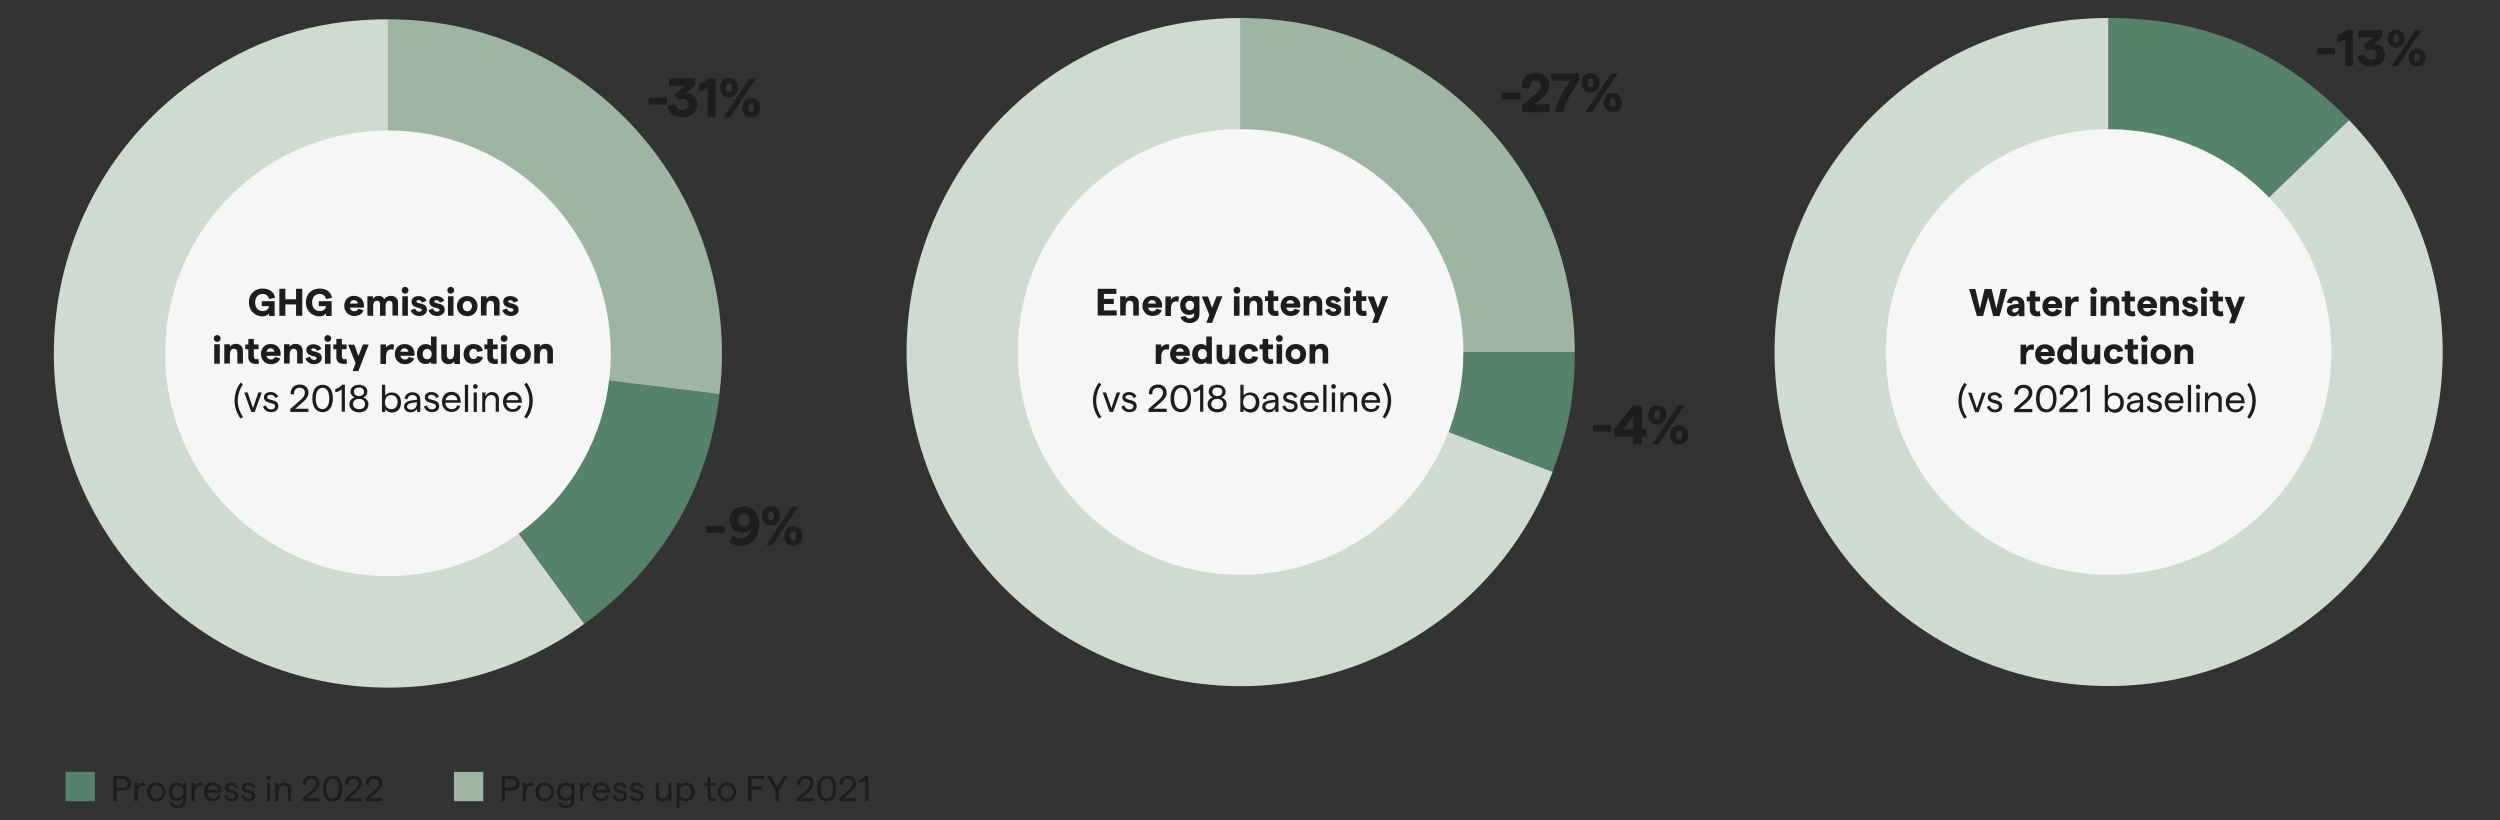 <?xml version="1.0" encoding="utf-8"?>
<!-- Generator: Adobe Illustrator 27.3.1, SVG Export Plug-In . SVG Version: 6.00 Build 0)  -->
<svg version="1.1" id="Layer_3" xmlns="http://www.w3.org/2000/svg" xmlns:xlink="http://www.w3.org/1999/xlink" x="0px" y="0px"
	 viewBox="0 0 1167 383" style="enable-background:new 0 0 1167 383;" xml:space="preserve">
<rect x="0" y="0" width="1167" height="383" fill="#333333" stroke="none"/>
<style type="text/css">
	.st0{fill:#CFDAD1;}
	.st1{fill:#56826C;}
	.st2{fill:#9FB5A3;}
	.st3{fill:#F6F6F6;}
	.st4{fill:#1D1D1B;}
</style>
<g>
	<path class="st0" d="M181.1,165l91.7,126.2c-69.7,50.6-167.2,35.2-217.8-34.5C4.3,187,19.7,89.4,89.4,38.8
		C117.3,18.6,146.6,9,181.1,9V165z"/>
	<path class="st1" d="M181.1,165l154.8,19c-5.5,44.5-26.9,80.8-63.1,107.2L181.1,165z"/>
	<path class="st2" d="M181.1,165V9C267.2,9,337,78.8,337,165c0,6.9-0.3,12.2-1.2,19L181.1,165z"/>
	<path class="st0" d="M579.2,164.3l145.6,55.9c-30.9,80.4-121.1,120.6-201.5,89.7s-120.6-121.1-89.7-201.5
		c23.4-61.1,80.1-100,145.6-100L579.2,164.3L579.2,164.3z"/>
	<path class="st1" d="M579.2,164.3h155.9c0,20.7-2.9,36.6-10.4,55.9L579.2,164.3z"/>
	<path class="st2" d="M579.2,164.3V8.4c86.1,0,155.9,69.8,155.9,155.9L579.2,164.3L579.2,164.3z"/>
	<path class="st0" d="M984.3,164.4L1096.5,56c59.8,62,58.1,160.7-3.9,220.5s-160.7,58.1-220.5-3.9C812.3,210.7,814,112,876,52.2
		c29.7-28.7,67-43.8,108.3-43.8V164.4z"/>
	<path class="st1" d="M984.3,164.4V8.4c44.8,0,81.1,15.4,112.2,47.6L984.3,164.4z"/>
	<path class="st3" d="M181.1,268.9c57.4,0,104-46.5,104-104c0-57.4-46.6-104-104-104s-104,46.6-104,104
		C77.1,222.4,123.7,268.9,181.1,268.9"/>
	<path class="st3" d="M579.1,268.3c57.4,0,104-46.5,104-104c0-57.4-46.6-104-104-104s-104,46.6-104,104
		C475.2,221.8,521.7,268.3,579.1,268.3"/>
	<path class="st3" d="M984.3,268.3c57.4,0,104-46.5,104-104c0-57.4-46.6-104-104-104s-104,46.6-104,104
		C880.3,221.8,926.9,268.3,984.3,268.3"/>
</g>
<g>
	<path class="st4" d="M1081.9,25.4v-3h8.1v3H1081.9z"/>
	<path class="st4" d="M1094.8,30.9V18.1c-1.1,0.8-2.4,1.4-3.8,1.7v-3.4c1.5-0.4,3.2-1.3,4.4-2.4h2.9v16.8L1094.8,30.9L1094.8,30.9z"
		/>
	<path class="st4" d="M1100.4,26.1l3.4-0.6c0.2,1.4,1.4,2.3,3,2.3s2.7-1,2.7-2.4c0-1.5-1.1-2.4-2.7-2.4c-0.6,0-1.3,0.2-1.9,0.6
		l-1.4-2.5l4.2-3.7h-6.9v-3.2h11.4v3l-4.1,3.4c3.1,0,5.2,1.8,5.2,4.9c0,3.4-2.6,5.6-6.5,5.6C1103.3,31,1100.7,29.1,1100.4,26.1z"/>
	<path class="st4" d="M1114.6,18.1c0-2.5,1.5-4.2,3.9-4.2s3.9,1.7,3.9,4.2s-1.5,4.2-3.9,4.2C1116.2,22.3,1114.6,20.6,1114.6,18.1z
		 M1119.1,30.9h-2.8l11.2-16.8h2.8L1119.1,30.9z M1119.9,18.1c0-1.2-0.5-1.9-1.3-1.9c-0.9,0-1.3,0.7-1.3,1.9s0.5,1.9,1.3,1.9
		S1119.9,19.3,1119.9,18.1z M1124.3,26.8c0-2.5,1.5-4.2,3.9-4.2s3.9,1.7,3.9,4.2s-1.5,4.2-3.9,4.2S1124.3,29.4,1124.3,26.8z
		 M1129.6,26.8c0-1.2-0.5-1.9-1.3-1.9c-0.9,0-1.3,0.7-1.3,1.9s0.5,1.9,1.3,1.9C1129.1,28.7,1129.6,28,1129.6,26.8z"/>
</g>
<g>
	<path class="st4" d="M116.2,141.1c0-4.3,3.1-6.4,6.4-6.4c3.2,0,5.3,1.6,5.8,4.3l-2.8,0.6c-0.3-1.5-1.5-2.4-3-2.4
		c-2.1,0-3.5,1.5-3.5,4s1.5,4,3.5,4c1.7,0,2.9-0.9,3-2.3h-3.4v-2.3h6v6.9h-2.6v-1.3c-0.5,0.9-1.8,1.5-3.2,1.5
		C119.2,147.5,116.2,145.4,116.2,141.1z"/>
	<path class="st4" d="M138.2,134.8h2.9v12.6h-2.9v-5.3h-5v5.3h-2.8v-12.6h2.8v4.9h5V134.8z"/>
	<path class="st4" d="M142.8,141.1c0-4.3,3.1-6.4,6.4-6.4c3.2,0,5.3,1.6,5.8,4.3l-2.8,0.6c-0.3-1.5-1.5-2.4-3-2.4
		c-2.1,0-3.5,1.5-3.5,4s1.5,4,3.5,4c1.7,0,2.9-0.9,3-2.3h-3.4v-2.3h6v6.9h-2.6v-1.3c-0.5,0.9-1.8,1.5-3.2,1.5
		C145.8,147.5,142.8,145.4,142.8,141.1z"/>
	<path class="st4" d="M169.8,143.6h-6.5c0.3,1.1,1,1.7,2.1,1.7c0.9,0,1.6-0.4,1.8-1.2l2.5,0.7c-0.5,1.7-2.2,2.7-4.3,2.7
		c-3.1,0-4.7-2.4-4.7-4.7s1.4-4.7,4.5-4.7c3.3,0,4.7,2.4,4.7,4.4C169.9,143,169.9,143.4,169.8,143.6z M167,141.7
		c-0.1-0.9-0.7-1.6-1.8-1.6c-1,0-1.6,0.5-1.9,1.6H167z"/>
	<path class="st4" d="M171.5,147.4v-9.1h2.6v1.2c0.5-0.8,1.4-1.4,2.6-1.4c1.4,0,2.3,0.6,2.7,1.6c0.5-0.9,1.6-1.6,3.1-1.6
		c2,0,3.3,1.3,3.3,3v6.2h-2.6V142c0-1-0.5-1.6-1.5-1.6c-1.1,0-1.7,0.9-1.7,2.4v4.6h-2.6V142c0-1-0.5-1.6-1.5-1.6
		c-1.1,0-1.7,0.9-1.7,2.4v4.6H171.5z"/>
	<path class="st4" d="M187.5,135.5c0-0.9,0.7-1.6,1.6-1.6c0.9,0,1.6,0.7,1.6,1.6c0,0.9-0.7,1.6-1.6,1.6S187.5,136.4,187.5,135.5z
		 M187.8,147.4v-9.1h2.6v9.1H187.8z"/>
	<path class="st4" d="M191.7,144.8l2.1-0.8c0.2,0.8,0.9,1.5,1.9,1.5c0.7,0,1.2-0.3,1.2-0.8c0-1.4-4.8-0.5-4.8-3.9
		c0-1.4,1.2-2.6,3.2-2.6c1.9,0,3.4,0.9,3.8,2.2l-2.1,0.9c-0.2-0.8-1-1.2-1.6-1.2s-1,0.3-1,0.6c0,1.4,4.9,0.3,4.9,3.9
		c0,1.6-1.4,2.9-3.6,2.9C193.5,147.5,192.1,146.2,191.7,144.8z"/>
	<path class="st4" d="M200,144.8l2.1-0.8c0.2,0.8,0.9,1.5,1.9,1.5c0.7,0,1.2-0.3,1.2-0.8c0-1.4-4.8-0.5-4.8-3.9
		c0-1.4,1.2-2.6,3.2-2.6c1.9,0,3.4,0.9,3.8,2.2l-2.1,0.9c-0.2-0.8-1-1.2-1.6-1.2s-1,0.3-1,0.6c0,1.4,4.9,0.3,4.9,3.9
		c0,1.6-1.4,2.9-3.6,2.9C201.8,147.5,200.4,146.2,200,144.8z"/>
	<path class="st4" d="M208.8,135.5c0-0.9,0.7-1.6,1.6-1.6c0.9,0,1.6,0.7,1.6,1.6c0,0.9-0.7,1.6-1.6,1.6S208.8,136.4,208.8,135.5z
		 M209.1,147.4v-9.1h2.6v9.1H209.1z"/>
	<path class="st4" d="M213.3,142.9c0-2.7,2-4.7,4.8-4.7s4.8,2,4.8,4.7s-2,4.7-4.8,4.7C215.3,147.5,213.3,145.6,213.3,142.9z
		 M220.3,142.9c0-1.4-0.9-2.4-2.1-2.4c-1.3,0-2.2,1-2.2,2.4s0.9,2.4,2.2,2.4C219.4,145.3,220.3,144.3,220.3,142.9z"/>
	<path class="st4" d="M224.5,147.4v-9.1h2.6v1.2c0.5-0.8,1.5-1.4,2.8-1.4c2,0,3.3,1.3,3.3,3.3v5.9h-2.6v-5.2c0-1-0.6-1.7-1.6-1.7
		c-1.3,0-1.9,1-1.9,2.9v4h-2.6V147.4z"/>
	<path class="st4" d="M234.5,144.8l2.1-0.8c0.2,0.8,0.9,1.5,1.9,1.5c0.7,0,1.2-0.3,1.2-0.8c0-1.4-4.8-0.5-4.8-3.9
		c0-1.4,1.2-2.6,3.2-2.6c1.9,0,3.4,0.9,3.8,2.2l-2.1,0.9c-0.2-0.8-1-1.2-1.6-1.2s-1,0.3-1,0.6c0,1.4,4.9,0.3,4.9,3.9
		c0,1.6-1.4,2.9-3.6,2.9C236.3,147.5,234.9,146.2,234.5,144.8z"/>
</g>
<g>
	<path class="st4" d="M99.8,158c0-0.9,0.7-1.6,1.6-1.6s1.6,0.7,1.6,1.6c0,0.9-0.7,1.6-1.6,1.6S99.8,158.9,99.8,158z M100,169.8v-9.1
		h2.6v9.1H100z"/>
	<path class="st4" d="M104.7,169.8v-9.1h2.6v1.2c0.5-0.8,1.5-1.4,2.8-1.4c2,0,3.3,1.3,3.3,3.3v5.9h-2.6v-5.2c0-1-0.6-1.7-1.6-1.7
		c-1.3,0-1.9,1-1.9,2.9v4h-2.6C104.7,169.7,104.7,169.8,104.7,169.8z"/>
	<path class="st4" d="M120.9,169.7c-0.4,0.1-0.9,0.2-1.5,0.2c-2,0-3.5-1-3.5-3.2V163h-1.4v-2.2h1.4v-2.6h2.6v2.6h2.2v2.2h-2.2v3.4
		c0,0.8,0.4,1.3,1.1,1.3c0.3,0,0.7-0.1,1-0.2L120.9,169.7z"/>
	<path class="st4" d="M130.9,166.1h-6.5c0.3,1.1,1,1.7,2.1,1.7c0.9,0,1.6-0.4,1.8-1.2l2.5,0.7c-0.5,1.7-2.2,2.7-4.3,2.7
		c-3.1,0-4.7-2.4-4.7-4.7s1.4-4.7,4.5-4.7c3.3,0,4.7,2.4,4.7,4.4C131,165.4,131,165.9,130.9,166.1z M128.1,164.2
		c-0.1-0.9-0.7-1.6-1.8-1.6c-1,0-1.6,0.5-1.9,1.6H128.1z"/>
	<path class="st4" d="M132.6,169.8v-9.1h2.6v1.2c0.5-0.8,1.5-1.4,2.8-1.4c2,0,3.3,1.3,3.3,3.3v5.9h-2.6v-5.2c0-1-0.6-1.7-1.6-1.7
		c-1.3,0-1.9,1-1.9,2.9v4h-2.6V169.8z"/>
	<path class="st4" d="M142.6,167.3l2.1-0.8c0.2,0.8,0.9,1.5,1.9,1.5c0.7,0,1.2-0.3,1.2-0.8c0-1.4-4.8-0.5-4.8-3.9
		c0-1.4,1.2-2.6,3.2-2.6c1.9,0,3.4,0.9,3.8,2.2l-2.1,0.9c-0.2-0.8-1-1.2-1.6-1.2s-1,0.3-1,0.6c0,1.4,4.9,0.3,4.9,3.9
		c0,1.6-1.4,2.9-3.6,2.9C144.4,170,143,168.6,142.6,167.3z"/>
	<path class="st4" d="M151.4,158c0-0.9,0.7-1.6,1.6-1.6c0.9,0,1.6,0.7,1.6,1.6c0,0.9-0.7,1.6-1.6,1.6
		C152.1,159.6,151.4,158.9,151.4,158z M151.7,169.8v-9.1h2.6v9.1H151.7z"/>
	<path class="st4" d="M162,169.7c-0.4,0.1-0.9,0.2-1.5,0.2c-2,0-3.5-1-3.5-3.2V163h-1.4v-2.2h1.4v-2.6h2.6v2.6h2.2v2.2h-2.2v3.4
		c0,0.8,0.4,1.3,1.1,1.3c0.3,0,0.7-0.1,1-0.2L162,169.7z"/>
	<path class="st4" d="M169.4,160.8h2.7l-4.8,12.4h-2.7l1.4-3.7l-3.5-8.6h2.9l1.9,5.3L169.4,160.8z"/>
	<path class="st4" d="M183.7,163.3c-0.3-0.1-0.7-0.2-1.2-0.2c-1.2,0-2.3,0.9-2.3,3.5v3.3h-2.6v-9.1h2.6v1.6c0.4-1,1.6-1.7,2.7-1.7
		c0.3,0,0.7,0.1,1,0.1L183.7,163.3z"/>
	<path class="st4" d="M193.4,166.1h-6.5c0.3,1.1,1,1.7,2.1,1.7c0.9,0,1.6-0.4,1.8-1.2l2.5,0.7c-0.5,1.7-2.2,2.7-4.3,2.7
		c-3.1,0-4.7-2.4-4.7-4.7s1.4-4.7,4.5-4.7c3.3,0,4.7,2.4,4.7,4.4C193.5,165.4,193.5,165.9,193.4,166.1z M190.6,164.2
		c-0.1-0.9-0.7-1.6-1.8-1.6c-1,0-1.6,0.5-1.9,1.6H190.6z"/>
	<path class="st4" d="M194.6,165.3c0-2.8,1.6-4.7,4.2-4.7c1.1,0,1.9,0.4,2.4,1v-4.5h2.6v12.7h-2.6v-0.9c-0.5,0.6-1.4,1-2.4,1
		C196.2,170,194.6,168.1,194.6,165.3z M201.5,165.3c0-1.5-0.8-2.4-2.1-2.4s-2.1,1-2.1,2.4c0,1.5,0.9,2.4,2.1,2.4
		S201.5,166.8,201.5,165.3z"/>
	<path class="st4" d="M214.7,160.8v9.1h-2.6v-1.2c-0.6,0.8-1.5,1.3-2.8,1.3c-2,0-3.3-1.3-3.3-3.3v-5.9h2.6v5.2c0,1,0.6,1.7,1.5,1.7
		c1.3,0,1.9-1,1.9-2.9v-4L214.7,160.8L214.7,160.8z"/>
	<path class="st4" d="M216.4,165.3c0-2.8,1.9-4.7,4.6-4.7c2.4,0,4.1,1.2,4.4,3.2l-2.6,0.5c-0.1-0.9-0.8-1.5-1.7-1.5
		c-1.2,0-2,1-2,2.4s0.8,2.4,2,2.4c0.9,0,1.5-0.5,1.7-1.4l2.6,0.5c-0.3,1.9-2,3.1-4.4,3.1C218.3,170,216.4,168.1,216.4,165.3z"/>
	<path class="st4" d="M232.5,169.7c-0.4,0.1-0.9,0.2-1.5,0.2c-2,0-3.5-1-3.5-3.2V163h-1.4v-2.2h1.4v-2.6h2.6v2.6h2.2v2.2h-2.2v3.4
		c0,0.8,0.4,1.3,1.1,1.3c0.3,0,0.7-0.1,1-0.2L232.5,169.7z"/>
	<path class="st4" d="M233.7,158c0-0.9,0.7-1.6,1.6-1.6c0.9,0,1.6,0.7,1.6,1.6c0,0.9-0.7,1.6-1.6,1.6S233.7,158.9,233.7,158z
		 M233.9,169.8v-9.1h2.6v9.1H233.9z"/>
	<path class="st4" d="M238.2,165.3c0-2.7,2-4.7,4.8-4.7s4.8,2,4.8,4.7s-2,4.7-4.8,4.7S238.2,168,238.2,165.3z M245.1,165.3
		c0-1.4-0.9-2.4-2.1-2.4c-1.3,0-2.2,1-2.2,2.4s0.9,2.4,2.2,2.4S245.1,166.7,245.1,165.3z"/>
	<path class="st4" d="M249.4,169.8v-9.1h2.6v1.2c0.5-0.8,1.5-1.4,2.8-1.4c2,0,3.3,1.3,3.3,3.3v5.9h-2.6v-5.2c0-1-0.6-1.7-1.6-1.7
		c-1.3,0-1.9,1-1.9,2.9v4h-2.6V169.8z"/>
</g>
<g>
	<path class="st4" d="M112.3,195.4c-1.8-2.4-2.8-5.4-2.8-8.4s1-6.1,2.8-8.4l1.1,0.8c-1.6,2.4-2.4,5-2.4,7.6c0,2.7,0.8,5.2,2.4,7.6
		L112.3,195.4z"/>
	<path class="st4" d="M117.3,192.3l-3.3-9.1h1.6l2.5,7.3l2.5-7.3h1.6l-3.3,9.1H117.3z"/>
	<path class="st4" d="M122.8,189.8l1.3-0.6c0.3,1.1,1.1,1.9,2.5,1.9c1.1,0,1.8-0.6,1.8-1.4c0-2.3-5.2-0.8-5.2-4.3
		c0-1.4,1.2-2.4,3.2-2.4c1.6,0,3,0.9,3.4,2.2l-1.3,0.6c-0.3-0.9-1.2-1.5-2.1-1.5c-1,0-1.7,0.4-1.7,1.1c0,1.9,5.3,0.5,5.2,4.3
		c0,1.6-1.3,2.7-3.3,2.7C124.4,192.4,123.2,191.1,122.8,189.8z"/>
	<path class="st4" d="M135.5,192.3v-1.4l4.7-4.1c1.5-1.3,2.1-2.3,2.1-3.5c0-1.4-0.9-2.3-2.4-2.3c-1.8,0-2.8,1.2-2.6,3.1l-1.6-0.1
		c-0.2-2.6,1.5-4.5,4.2-4.5c2.5,0,4.1,1.5,4.1,3.8c0,1.5-0.8,2.9-2.8,4.6l-3.4,2.9h6.2v1.5H135.5z"/>
	<path class="st4" d="M145.8,186c0-3.9,1.7-6.4,4.8-6.4s4.8,2.6,4.8,6.4s-1.7,6.4-4.8,6.4C147.4,192.4,145.8,189.8,145.8,186z
		 M153.7,186c0-3-1.1-5-3.1-5c-2.1,0-3.2,2-3.2,5s1.1,5,3.2,5C152.6,190.9,153.7,189,153.7,186z"/>
	<path class="st4" d="M159.5,192.3v-10.6c-0.9,0.8-1.8,1.2-3,1.4v-1.5c1.3-0.3,2.4-0.9,3.2-2h1.3v12.6h-1.5V192.3z"/>
	<path class="st4" d="M163.1,188.7c0-1.5,0.9-2.7,2.4-3.2c-1.1-0.5-1.9-1.5-1.9-2.6c0-2,1.6-3.3,4-3.3s3.9,1.4,3.9,3.3
		c0,1.1-0.7,2.2-1.9,2.6c1.4,0.5,2.4,1.7,2.4,3.2c0,2.3-1.8,3.8-4.4,3.8C164.9,192.4,163.1,190.9,163.1,188.7z M170.4,188.6
		c0-1.4-1.1-2.4-2.8-2.4s-2.8,0.9-2.8,2.4c0,1.4,1.1,2.4,2.8,2.4C169.3,191,170.4,190.1,170.4,188.6z M169.9,182.9
		c0-1.2-0.9-2-2.3-2c-1.5,0-2.4,0.8-2.4,2s1,2,2.4,2C169,184.9,169.9,184.1,169.9,182.9z"/>
	<path class="st4" d="M179.8,191v1.3h-1.5v-12.7h1.5v5c0.6-0.8,1.8-1.4,3-1.4c2.8,0,4.4,2,4.4,4.7s-1.5,4.7-4.4,4.7
		C181.4,192.4,180.2,191.8,179.8,191z M185.6,187.7c0-2-1.2-3.3-3-3.3s-2.9,1.3-2.9,3.3s1.2,3.3,2.9,3.3
		C184.4,191.1,185.6,189.7,185.6,187.7z"/>
	<path class="st4" d="M196.2,186.5v5.8h-1.5v-1.5c-0.5,1-1.7,1.7-3,1.7c-1.8,0-3.1-1.1-3.1-2.7c0-1.7,1.4-2.7,4.3-3l1.8-0.2v-0.2
		c0-1.2-0.9-2-2.2-2c-1.2,0-2.1,0.7-2.3,2l-1.4-0.3c0.3-1.8,1.8-3,3.7-3C194.6,183.1,196.2,184.4,196.2,186.5z M194.6,188.2v-0.4
		l-1.8,0.2c-1.8,0.2-2.8,0.8-2.8,1.8c0,0.8,0.7,1.4,1.8,1.4C193.6,191.2,194.6,190,194.6,188.2z"/>
	<path class="st4" d="M197.9,189.8l1.3-0.6c0.3,1.1,1.1,1.9,2.5,1.9c1.1,0,1.8-0.6,1.8-1.4c0-2.3-5.2-0.8-5.2-4.3
		c0-1.4,1.2-2.4,3.2-2.4c1.6,0,3,0.9,3.4,2.2l-1.3,0.6c-0.3-0.9-1.2-1.5-2.1-1.5c-1,0-1.7,0.4-1.7,1.1c0,1.9,5.3,0.5,5.2,4.3
		c0,1.6-1.3,2.7-3.3,2.7C199.5,192.4,198.3,191.1,197.9,189.8z"/>
	<path class="st4" d="M215.1,188h-7.2c0.1,1.8,1.3,3,2.9,3c1.4,0,2.3-0.6,2.6-1.8l1.4,0.3c-0.5,1.8-2,2.8-4.1,2.8
		c-2.7,0-4.4-2.1-4.4-4.7c0-2.6,1.7-4.7,4.4-4.7s4.3,1.9,4.3,4.3C215.1,187.5,215.1,187.9,215.1,188z M213.5,186.8
		c-0.1-1.4-1.1-2.4-2.7-2.4c-1.4,0-2.5,0.9-2.8,2.4H213.5z"/>
	<path class="st4" d="M217,192.3v-12.7h1.5v12.7H217z"/>
	<path class="st4" d="M220.8,180.4c0-0.6,0.5-1.1,1.1-1.1s1.1,0.5,1.1,1.1s-0.5,1.1-1.1,1.1C221.2,181.5,220.8,181,220.8,180.4z
		 M221.1,192.3v-9.1h1.5v9.1H221.1z"/>
	<path class="st4" d="M225.1,192.3v-9.1h1.5v1.7c0.6-1.1,1.7-1.9,3.1-1.9c1.9,0,3.2,1.3,3.2,3.2v6h-1.5v-5.7c0-1.2-0.8-2.1-2.1-2.1
		c-1.7,0-2.8,1.5-2.8,3.9v4L225.1,192.3L225.1,192.3z"/>
	<path class="st4" d="M243.6,188h-7.2c0.1,1.8,1.3,3,2.9,3c1.4,0,2.3-0.6,2.6-1.8l1.4,0.3c-0.5,1.8-2,2.8-4.1,2.8
		c-2.7,0-4.4-2.1-4.4-4.7c0-2.6,1.7-4.7,4.4-4.7s4.3,1.9,4.3,4.3C243.7,187.5,243.6,187.9,243.6,188z M242,186.8
		c-0.1-1.4-1.1-2.4-2.7-2.4c-1.4,0-2.5,0.9-2.8,2.4H242z"/>
	<path class="st4" d="M244.7,194.6c1.6-2.4,2.4-4.9,2.4-7.6c0-2.7-0.8-5.2-2.4-7.6l1.1-0.8c1.8,2.3,2.9,5.4,2.9,8.4s-1,6.1-2.9,8.4
		L244.7,194.6z"/>
</g>
<g>
	<path class="st4" d="M512.4,147.4v-12.6h8.7v2.4h-5.8v2.3h4.6v2.4h-4.6v3h6v2.4h-8.9V147.4z"/>
	<path class="st4" d="M522.9,147.4v-9.1h2.6v1.2c0.5-0.8,1.5-1.4,2.8-1.4c2,0,3.3,1.3,3.3,3.3v5.9H529v-5.2c0-1-0.6-1.7-1.6-1.7
		c-1.3,0-1.9,1-1.9,2.9v4h-2.6V147.4z"/>
	<path class="st4" d="M542.4,143.6h-6.5c0.3,1.1,1,1.7,2.1,1.7c0.9,0,1.6-0.4,1.8-1.2l2.5,0.7c-0.5,1.7-2.2,2.7-4.3,2.7
		c-3.1,0-4.7-2.4-4.7-4.7s1.4-4.7,4.5-4.7c3.3,0,4.7,2.4,4.7,4.4C542.4,143,542.4,143.4,542.4,143.6z M539.6,141.7
		c-0.1-0.9-0.7-1.6-1.8-1.6c-1,0-1.6,0.5-1.9,1.6H539.6z"/>
	<path class="st4" d="M550.1,140.9c-0.3-0.1-0.7-0.2-1.2-0.2c-1.2,0-2.3,0.9-2.3,3.5v3.3H544v-9.1h2.6v1.6c0.4-1,1.6-1.7,2.7-1.7
		c0.3,0,0.7,0.1,1,0.1L550.1,140.9z"/>
	<path class="st4" d="M557.3,138.3h2.6v8.4c0,2.4-1.9,4.1-4.6,4.1c-2.1,0-3.9-1.2-4.2-2.9l2.4-0.4c0.1,0.7,0.9,1.2,1.8,1.2
		c1.2,0,2.1-0.7,2.1-1.7v-0.9c-0.5,0.6-1.4,0.9-2.3,0.9c-2.6,0-4.2-1.7-4.2-4.5c0-2.7,1.6-4.5,4.1-4.5c1.1,0,1.9,0.4,2.4,0.9
		L557.3,138.3L557.3,138.3z M557.4,142.6c0-1.4-0.8-2.2-2-2.2s-2,0.9-2,2.2s0.8,2.2,2,2.2C556.6,144.9,557.4,144,557.4,142.6z"/>
	<path class="st4" d="M567.9,138.3h2.7l-4.8,12.4h-2.7l1.4-3.7l-3.5-8.6h2.9l1.9,5.3L567.9,138.3z"/>
	<path class="st4" d="M575.8,135.5c0-0.9,0.7-1.6,1.6-1.6c0.9,0,1.6,0.7,1.6,1.6c0,0.9-0.7,1.6-1.6,1.6
		C576.4,137.1,575.8,136.4,575.8,135.5z M576,147.4v-9.1h2.6v9.1H576z"/>
	<path class="st4" d="M580.7,147.4v-9.1h2.6v1.2c0.5-0.8,1.5-1.4,2.8-1.4c2,0,3.3,1.3,3.3,3.3v5.9h-2.6v-5.2c0-1-0.6-1.7-1.6-1.7
		c-1.3,0-1.9,1-1.9,2.9v4h-2.6V147.4z"/>
	<path class="st4" d="M596.9,147.3c-0.4,0.1-0.9,0.2-1.5,0.2c-2,0-3.5-1-3.5-3.2v-3.8h-1.4v-2.2h1.4v-2.6h2.6v2.6h2.2v2.2h-2.2v3.4
		c0,0.8,0.4,1.3,1.1,1.3c0.3,0,0.7-0.1,1-0.2L596.9,147.3z"/>
	<path class="st4" d="M606.9,143.6h-6.5c0.3,1.1,1,1.7,2.1,1.7c0.9,0,1.6-0.4,1.8-1.2l2.5,0.7c-0.5,1.7-2.2,2.7-4.3,2.7
		c-3.1,0-4.7-2.4-4.7-4.7s1.4-4.7,4.5-4.7c3.3,0,4.7,2.4,4.7,4.4C606.9,143,606.9,143.4,606.9,143.6z M604.1,141.7
		c-0.1-0.9-0.7-1.6-1.8-1.6c-1,0-1.6,0.5-1.9,1.6H604.1z"/>
	<path class="st4" d="M608.5,147.4v-9.1h2.6v1.2c0.5-0.8,1.5-1.4,2.8-1.4c2,0,3.3,1.3,3.3,3.3v5.9h-2.6v-5.2c0-1-0.6-1.7-1.6-1.7
		c-1.3,0-1.9,1-1.9,2.9v4h-2.6V147.4z"/>
	<path class="st4" d="M618.5,144.8l2.1-0.8c0.2,0.8,0.9,1.5,1.9,1.5c0.7,0,1.2-0.3,1.2-0.8c0-1.4-4.8-0.5-4.8-3.9
		c0-1.4,1.2-2.6,3.2-2.6c1.9,0,3.4,0.9,3.8,2.2l-2.1,0.9c-0.2-0.8-1-1.2-1.6-1.2s-1,0.3-1,0.6c0,1.4,4.9,0.3,4.9,3.9
		c0,1.6-1.4,2.9-3.6,2.9C620.3,147.5,619,146.2,618.5,144.8z"/>
	<path class="st4" d="M627.4,135.5c0-0.9,0.7-1.6,1.6-1.6c0.9,0,1.6,0.7,1.6,1.6c0,0.9-0.7,1.6-1.6,1.6
		C628,137.1,627.4,136.4,627.4,135.5z M627.6,147.4v-9.1h2.6v9.1H627.6z"/>
	<path class="st4" d="M638,147.3c-0.4,0.1-0.9,0.2-1.5,0.2c-2,0-3.5-1-3.5-3.2v-3.8h-1.4v-2.2h1.4v-2.6h2.6v2.6h2.2v2.2h-2.2v3.4
		c0,0.8,0.4,1.3,1.1,1.3c0.3,0,0.7-0.1,1-0.2L638,147.3z"/>
	<path class="st4" d="M645.3,138.3h2.7l-4.8,12.4h-2.7l1.4-3.7l-3.5-8.6h2.9l1.9,5.3L645.3,138.3z"/>
</g>
<g>
	<path class="st4" d="M545.6,163.3c-0.3-0.1-0.7-0.2-1.2-0.2c-1.2,0-2.3,0.9-2.3,3.5v3.3h-2.6v-9.1h2.6v1.6c0.4-1,1.6-1.7,2.7-1.7
		c0.3,0,0.7,0.1,1,0.1L545.6,163.3z"/>
	<path class="st4" d="M555.3,166.1h-6.5c0.3,1.1,1,1.7,2.1,1.7c0.9,0,1.6-0.4,1.8-1.2l2.5,0.7c-0.5,1.7-2.2,2.7-4.3,2.7
		c-3.1,0-4.7-2.4-4.7-4.7s1.4-4.7,4.5-4.7c3.3,0,4.7,2.4,4.7,4.4C555.4,165.4,555.4,165.9,555.3,166.1z M552.6,164.2
		c-0.1-0.9-0.7-1.6-1.8-1.6c-1,0-1.6,0.5-1.9,1.6H552.6z"/>
	<path class="st4" d="M556.5,165.3c0-2.8,1.6-4.7,4.2-4.7c1.1,0,1.9,0.4,2.4,1v-4.5h2.6v12.7h-2.6v-0.9c-0.5,0.6-1.4,1-2.4,1
		C558.1,170,556.5,168.1,556.5,165.3z M563.4,165.3c0-1.5-0.8-2.4-2.1-2.4s-2.1,1-2.1,2.4c0,1.5,0.9,2.4,2.1,2.4
		S563.4,166.8,563.4,165.3z"/>
	<path class="st4" d="M576.7,160.8v9.1H574v-1.2c-0.6,0.8-1.5,1.4-2.8,1.4c-2,0-3.3-1.3-3.3-3.3v-5.9h2.6v5.2c0,1,0.6,1.7,1.5,1.7
		c1.3,0,1.9-1,1.9-2.9v-4h2.8V160.8z"/>
	<path class="st4" d="M578.3,165.3c0-2.8,1.9-4.7,4.6-4.7c2.4,0,4.1,1.2,4.4,3.2l-2.6,0.5c-0.1-0.9-0.8-1.5-1.7-1.5
		c-1.2,0-2,1-2,2.4s0.8,2.4,2,2.4c0.9,0,1.5-0.5,1.7-1.4l2.6,0.5c-0.3,1.9-2,3.1-4.4,3.1C580.2,170,578.3,168.1,578.3,165.3z"/>
	<path class="st4" d="M594.4,169.7c-0.4,0.1-0.9,0.2-1.5,0.2c-2,0-3.5-1-3.5-3.2V163H588v-2.2h1.4v-2.6h2.6v2.6h2.2v2.2H592v3.4
		c0,0.8,0.4,1.3,1.1,1.3c0.3,0,0.7-0.1,1-0.2L594.4,169.7z"/>
	<path class="st4" d="M595.6,158c0-0.9,0.7-1.6,1.6-1.6c0.9,0,1.6,0.7,1.6,1.6c0,0.9-0.7,1.6-1.6,1.6S595.6,158.9,595.6,158z
		 M595.9,169.8v-9.1h2.6v9.1H595.9z"/>
	<path class="st4" d="M600.1,165.3c0-2.7,2-4.7,4.8-4.7s4.8,2,4.8,4.7s-2,4.7-4.8,4.7S600.1,168,600.1,165.3z M607,165.3
		c0-1.4-0.9-2.4-2.1-2.4c-1.3,0-2.2,1-2.2,2.4s0.9,2.4,2.2,2.4S607,166.7,607,165.3z"/>
	<path class="st4" d="M611.3,169.8v-9.1h2.6v1.2c0.5-0.8,1.5-1.4,2.8-1.4c2,0,3.3,1.3,3.3,3.3v5.9h-2.6v-5.2c0-1-0.6-1.7-1.6-1.7
		c-1.3,0-1.9,1-1.9,2.9v4h-2.6V169.8z"/>
</g>
<g>
	<path class="st4" d="M513,195.4c-1.8-2.4-2.8-5.4-2.8-8.4s1-6.1,2.8-8.4l1.1,0.8c-1.6,2.4-2.4,5-2.4,7.6c0,2.7,0.8,5.2,2.4,7.6
		L513,195.4z"/>
	<path class="st4" d="M518,192.3l-3.3-9.1h1.6l2.5,7.3l2.5-7.3h1.6l-3.3,9.1H518z"/>
	<path class="st4" d="M523.5,189.8l1.3-0.6c0.3,1.1,1.1,1.9,2.5,1.9c1.1,0,1.8-0.6,1.8-1.4c0-2.3-5.2-0.8-5.2-4.3
		c0-1.4,1.2-2.4,3.2-2.4c1.6,0,3,0.9,3.4,2.2l-1.3,0.6c-0.3-0.9-1.2-1.5-2.1-1.5c-1,0-1.7,0.4-1.7,1.1c0,1.9,5.3,0.5,5.2,4.3
		c0,1.6-1.3,2.7-3.3,2.7C525,192.4,523.9,191.1,523.5,189.8z"/>
	<path class="st4" d="M536.1,192.3v-1.4l4.7-4.1c1.5-1.3,2.1-2.3,2.1-3.5c0-1.4-0.9-2.3-2.4-2.3c-1.8,0-2.8,1.2-2.6,3.1l-1.6-0.1
		c-0.2-2.6,1.5-4.5,4.2-4.5c2.5,0,4.1,1.5,4.1,3.8c0,1.5-0.8,2.9-2.8,4.6l-3.4,2.9h6.2v1.5H536.1z"/>
	<path class="st4" d="M546.4,186c0-3.9,1.7-6.4,4.8-6.4s4.8,2.6,4.8,6.4s-1.7,6.4-4.8,6.4C548.1,192.4,546.4,189.8,546.4,186z
		 M554.4,186c0-3-1.1-5-3.1-5c-2.1,0-3.2,2-3.2,5s1.1,5,3.2,5C553.3,190.9,554.4,189,554.4,186z"/>
	<path class="st4" d="M560.2,192.3v-10.6c-0.9,0.8-1.8,1.2-3,1.4v-1.5c1.3-0.3,2.4-0.9,3.2-2h1.3v12.6h-1.5V192.3z"/>
	<path class="st4" d="M563.7,188.7c0-1.5,0.9-2.7,2.4-3.2c-1.1-0.5-1.9-1.5-1.9-2.6c0-2,1.6-3.3,4-3.3s3.9,1.4,3.9,3.3
		c0,1.1-0.7,2.2-1.9,2.6c1.4,0.5,2.4,1.7,2.4,3.2c0,2.3-1.8,3.8-4.4,3.8C565.6,192.4,563.7,190.9,563.7,188.7z M571,188.6
		c0-1.4-1.1-2.4-2.8-2.4s-2.8,0.9-2.8,2.4c0,1.4,1.1,2.4,2.8,2.4S571,190.1,571,188.6z M570.6,182.9c0-1.2-0.9-2-2.3-2
		c-1.5,0-2.4,0.8-2.4,2s1,2,2.4,2C569.6,184.9,570.5,184.1,570.6,182.9z"/>
	<path class="st4" d="M580.5,191v1.3H579v-12.7h1.5v5c0.6-0.8,1.8-1.4,3-1.4c2.8,0,4.4,2,4.4,4.7s-1.5,4.7-4.4,4.7
		C582.1,192.4,580.9,191.8,580.5,191z M586.2,187.7c0-2-1.2-3.3-3-3.3s-2.9,1.3-2.9,3.3s1.2,3.3,2.9,3.3
		C585.1,191.1,586.2,189.7,586.2,187.7z"/>
	<path class="st4" d="M596.8,186.5v5.8h-1.5v-1.5c-0.5,1-1.7,1.7-3,1.7c-1.8,0-3.1-1.1-3.1-2.7c0-1.7,1.4-2.7,4.3-3l1.8-0.2v-0.2
		c0-1.2-0.9-2-2.2-2c-1.2,0-2.1,0.7-2.2,2l-1.4-0.3c0.3-1.8,1.8-3,3.7-3C595.3,183.1,596.8,184.4,596.8,186.5z M595.3,188.2v-0.4
		l-1.8,0.2c-1.8,0.2-2.8,0.8-2.8,1.8c0,0.8,0.7,1.4,1.8,1.4C594.3,191.2,595.3,190,595.3,188.2z"/>
	<path class="st4" d="M598.6,189.8l1.3-0.6c0.3,1.1,1.1,1.9,2.5,1.9c1.1,0,1.8-0.6,1.8-1.4c0-2.3-5.2-0.8-5.2-4.3
		c0-1.4,1.2-2.4,3.2-2.4c1.6,0,3,0.9,3.4,2.2l-1.3,0.6c-0.3-0.9-1.2-1.5-2.1-1.5c-1,0-1.7,0.4-1.7,1.1c0,1.9,5.3,0.5,5.2,4.3
		c0,1.6-1.3,2.7-3.3,2.7C600.1,192.4,599,191.1,598.6,189.8z"/>
	<path class="st4" d="M615.7,188h-7.2c0.1,1.8,1.3,3,2.9,3c1.4,0,2.3-0.6,2.6-1.8l1.4,0.3c-0.5,1.8-2,2.8-4.1,2.8
		c-2.7,0-4.4-2.1-4.4-4.7c0-2.6,1.7-4.7,4.4-4.7s4.3,1.9,4.3,4.3C615.7,187.5,615.7,187.9,615.7,188z M614.1,186.8
		c-0.1-1.4-1.1-2.4-2.7-2.4c-1.4,0-2.5,0.9-2.8,2.4H614.1z"/>
	<path class="st4" d="M617.7,192.3v-12.7h1.5v12.7H617.7z"/>
	<path class="st4" d="M621.4,180.4c0-0.6,0.5-1.1,1.1-1.1s1.1,0.5,1.1,1.1s-0.5,1.1-1.1,1.1S621.4,181,621.4,180.4z M621.7,192.3
		v-9.1h1.5v9.1H621.7z"/>
	<path class="st4" d="M625.7,192.3v-9.1h1.5v1.7c0.6-1.1,1.7-1.9,3.1-1.9c1.9,0,3.2,1.3,3.2,3.2v6H632v-5.7c0-1.2-0.8-2.1-2.1-2.1
		c-1.7,0-2.8,1.5-2.8,3.9v4L625.7,192.3L625.7,192.3z"/>
	<path class="st4" d="M644.3,188h-7.2c0.1,1.8,1.3,3,2.9,3c1.4,0,2.3-0.6,2.6-1.8l1.4,0.3c-0.5,1.8-2,2.8-4.1,2.8
		c-2.7,0-4.4-2.1-4.4-4.7c0-2.6,1.7-4.7,4.4-4.7s4.3,1.9,4.3,4.3C644.3,187.5,644.3,187.9,644.3,188z M642.7,186.8
		c-0.1-1.4-1.1-2.4-2.7-2.4c-1.4,0-2.5,0.9-2.8,2.4H642.7z"/>
	<path class="st4" d="M645.4,194.6c1.6-2.4,2.4-4.9,2.4-7.6c0-2.7-0.8-5.2-2.4-7.6l1.1-0.8c1.8,2.3,2.9,5.4,2.9,8.4s-1,6.1-2.9,8.4
		L645.4,194.6z"/>
</g>
<g>
	<path class="st4" d="M922.8,147.5l-3.6-12.6h2.9l2.1,9.2l2.2-9.2h3.3l2.2,9.2l2.1-9.2h2.9l-3.5,12.6h-3l-2.3-8.8l-2.4,8.8H922.8z"
		/>
	<path class="st4" d="M945,142.2v5.4h-2.6v-1.2c-0.5,0.8-1.5,1.3-2.6,1.3c-1.8,0-3-1.2-3-2.7c0-1.8,1.3-2.8,3.9-3l1.6-0.2v-0.1
		c0-0.9-0.6-1.4-1.6-1.4c-0.9,0-1.5,0.5-1.6,1.4l-2.3-0.4c0.3-1.8,1.9-2.9,3.9-2.9C943.3,138.3,945,139.6,945,142.2z M942.4,143.8
		L942.4,143.8L942.4,143.8v-0.1l-1.7,0.2c-0.9,0.1-1.4,0.5-1.4,1.1c0,0.5,0.4,0.9,1.1,0.9C941.7,145.8,942.4,144.8,942.4,143.8z"/>
	<path class="st4" d="M952.5,147.5c-0.4,0.1-0.9,0.2-1.5,0.2c-2,0-3.5-1-3.5-3.2v-3.8h-1.4v-2.2h1.4v-2.6h2.6v2.6h2.2v2.2h-2.2v3.4
		c0,0.8,0.4,1.3,1.1,1.3c0.3,0,0.7-0.1,1-0.2L952.5,147.5z"/>
	<path class="st4" d="M962.5,143.8H956c0.3,1.1,1,1.7,2.1,1.7c0.9,0,1.6-0.4,1.8-1.2l2.5,0.7c-0.5,1.7-2.2,2.7-4.3,2.7
		c-3.1,0-4.7-2.4-4.7-4.7s1.4-4.7,4.5-4.7c3.3,0,4.7,2.4,4.7,4.4C962.5,143.1,962.5,143.6,962.5,143.8z M959.7,141.9
		c-0.1-0.9-0.7-1.6-1.8-1.6c-1,0-1.6,0.5-1.9,1.6H959.7z"/>
	<path class="st4" d="M970.2,141c-0.3-0.1-0.7-0.2-1.2-0.2c-1.2,0-2.3,0.9-2.3,3.5v3.3h-2.6v-9.1h2.6v1.6c0.4-1,1.6-1.7,2.7-1.7
		c0.3,0,0.7,0.1,1,0.1L970.2,141z"/>
	<path class="st4" d="M975.7,135.7c0-0.9,0.7-1.6,1.6-1.6c0.9,0,1.6,0.7,1.6,1.6c0,0.9-0.7,1.6-1.6,1.6
		C976.3,137.3,975.7,136.6,975.7,135.7z M975.9,147.5v-9.1h2.6v9.1H975.9z"/>
	<path class="st4" d="M980.6,147.5v-9.1h2.6v1.2c0.5-0.8,1.5-1.4,2.8-1.4c2,0,3.3,1.3,3.3,3.3v5.9h-2.6v-5.2c0-1-0.6-1.7-1.6-1.7
		c-1.3,0-1.9,1-1.9,2.9v4h-2.6V147.5z"/>
	<path class="st4" d="M996.8,147.5c-0.4,0.1-0.9,0.2-1.5,0.2c-2,0-3.5-1-3.5-3.2v-3.8h-1.4v-2.2h1.4v-2.6h2.6v2.6h2.2v2.2h-2.2v3.4
		c0,0.8,0.4,1.3,1.1,1.3c0.3,0,0.7-0.1,1-0.2L996.8,147.5z"/>
	<path class="st4" d="M1006.8,143.8h-6.5c0.3,1.1,1,1.7,2.1,1.7c0.9,0,1.6-0.4,1.8-1.2l2.5,0.7c-0.5,1.7-2.2,2.7-4.3,2.7
		c-3.1,0-4.7-2.4-4.7-4.7s1.4-4.7,4.5-4.7c3.3,0,4.7,2.4,4.7,4.4C1006.8,143.1,1006.8,143.6,1006.8,143.8z M1004,141.9
		c-0.1-0.9-0.7-1.6-1.8-1.6c-1,0-1.6,0.5-1.9,1.6H1004z"/>
	<path class="st4" d="M1008.4,147.5v-9.1h2.6v1.2c0.5-0.8,1.5-1.4,2.8-1.4c2,0,3.3,1.3,3.3,3.3v5.9h-2.6v-5.2c0-1-0.6-1.7-1.6-1.7
		c-1.3,0-1.9,1-1.9,2.9v4h-2.6V147.5z"/>
	<path class="st4" d="M1018.4,145l2.1-0.8c0.2,0.8,0.9,1.5,1.9,1.5c0.7,0,1.2-0.3,1.2-0.8c0-1.4-4.8-0.5-4.8-3.9
		c0-1.4,1.2-2.6,3.2-2.6c1.9,0,3.4,0.9,3.8,2.2l-2.1,0.9c-0.2-0.8-1-1.2-1.6-1.2s-1,0.3-1,0.6c0,1.4,4.9,0.3,4.9,3.9
		c0,1.6-1.4,2.9-3.6,2.9C1020.3,147.7,1018.9,146.3,1018.4,145z"/>
	<path class="st4" d="M1027.3,135.7c0-0.9,0.7-1.6,1.6-1.6s1.6,0.7,1.6,1.6c0,0.9-0.7,1.6-1.6,1.6
		C1027.9,137.3,1027.3,136.6,1027.3,135.7z M1027.5,147.5v-9.1h2.6v9.1H1027.5z"/>
	<path class="st4" d="M1037.9,147.5c-0.4,0.1-0.9,0.2-1.5,0.2c-2,0-3.5-1-3.5-3.2v-3.8h-1.4v-2.2h1.4v-2.6h2.6v2.6h2.2v2.2h-2.2v3.4
		c0,0.8,0.4,1.3,1.1,1.3c0.3,0,0.7-0.1,1-0.2L1037.9,147.5z"/>
	<path class="st4" d="M1045.3,138.5h2.7l-4.8,12.4h-2.7l1.4-3.7l-3.5-8.6h2.9l1.9,5.3L1045.3,138.5z"/>
</g>
<g>
	<path class="st4" d="M949.3,163.4c-0.3-0.1-0.7-0.2-1.2-0.2c-1.2,0-2.3,0.9-2.3,3.5v3.3h-2.6v-9.1h2.6v1.6c0.4-1,1.6-1.7,2.7-1.7
		c0.3,0,0.7,0.1,1,0.1L949.3,163.4z"/>
	<path class="st4" d="M959.1,166.2h-6.5c0.3,1.1,1,1.7,2.1,1.7c0.9,0,1.6-0.4,1.8-1.2l2.5,0.7c-0.5,1.7-2.2,2.7-4.3,2.7
		c-3.1,0-4.7-2.4-4.7-4.7s1.4-4.7,4.5-4.7c3.3,0,4.7,2.4,4.7,4.4C959.2,165.6,959.2,166,959.1,166.2z M956.3,164.3
		c-0.1-0.9-0.7-1.6-1.8-1.6c-1,0-1.6,0.5-1.9,1.6H956.3z"/>
	<path class="st4" d="M960.3,165.4c0-2.8,1.6-4.7,4.2-4.7c1.1,0,1.9,0.4,2.4,1v-4.5h2.6V170H967v-0.9c-0.5,0.6-1.4,1-2.4,1
		C961.9,170.1,960.3,168.3,960.3,165.4z M967.2,165.4c0-1.5-0.8-2.4-2.1-2.4s-2.1,1-2.1,2.4c0,1.5,0.9,2.4,2.1,2.4
		C966.3,167.9,967.2,166.9,967.2,165.4z"/>
	<path class="st4" d="M980.4,160.9v9.1h-2.6v-1.2c-0.6,0.8-1.5,1.3-2.8,1.3c-2,0-3.3-1.3-3.3-3.3v-5.9h2.6v5.2c0,1,0.6,1.7,1.5,1.7
		c1.3,0,1.9-1,1.9-2.9v-4L980.4,160.9L980.4,160.9z"/>
	<path class="st4" d="M982.1,165.4c0-2.8,1.9-4.7,4.6-4.7c2.4,0,4.1,1.2,4.4,3.2l-2.6,0.5c-0.1-0.9-0.8-1.5-1.7-1.5
		c-1.2,0-2,1-2,2.4s0.8,2.4,2,2.4c0.9,0,1.5-0.5,1.7-1.4l2.6,0.5c-0.3,1.9-2,3.1-4.4,3.1C984,170.1,982.1,168.2,982.1,165.4z"/>
	<path class="st4" d="M998.2,169.9c-0.4,0.1-0.9,0.2-1.5,0.2c-2,0-3.5-1-3.5-3.2v-3.8h-1.4v-2.2h1.4v-2.6h2.6v2.6h2.2v2.2h-2.2v3.4
		c0,0.8,0.4,1.3,1.1,1.3c0.3,0,0.7-0.1,1-0.2L998.2,169.9z"/>
	<path class="st4" d="M999.4,158.1c0-0.9,0.7-1.6,1.6-1.6c0.9,0,1.6,0.7,1.6,1.6c0,0.9-0.7,1.6-1.6,1.6
		C1000.1,159.7,999.4,159,999.4,158.1z M999.7,170v-9.1h2.6v9.1H999.7z"/>
	<path class="st4" d="M1003.9,165.4c0-2.7,2-4.7,4.8-4.7s4.8,2,4.8,4.7s-2,4.7-4.8,4.7C1005.9,170.1,1003.9,168.1,1003.9,165.4z
		 M1010.8,165.4c0-1.4-0.9-2.4-2.1-2.4c-1.3,0-2.2,1-2.2,2.4s0.9,2.4,2.2,2.4C1010,167.9,1010.8,166.9,1010.8,165.4z"/>
	<path class="st4" d="M1015.1,170v-9.1h2.6v1.2c0.5-0.8,1.5-1.4,2.8-1.4c2,0,3.3,1.3,3.3,3.3v5.9h-2.6v-5.2c0-1-0.6-1.7-1.6-1.7
		c-1.3,0-1.9,1-1.9,2.9v4h-2.6V170z"/>
</g>
<g>
	<path class="st4" d="M917,195.5c-1.8-2.4-2.8-5.4-2.8-8.4s1-6.1,2.8-8.4l1.1,0.8c-1.6,2.4-2.4,5-2.4,7.6c0,2.7,0.8,5.2,2.4,7.6
		L917,195.5z"/>
	<path class="st4" d="M922,192.4l-3.3-9.1h1.6l2.5,7.3l2.5-7.3h1.6l-3.3,9.1H922z"/>
	<path class="st4" d="M927.5,189.9l1.3-0.6c0.3,1.1,1.1,1.9,2.5,1.9c1.1,0,1.8-0.6,1.8-1.4c0-2.3-5.2-0.8-5.2-4.3
		c0-1.4,1.2-2.4,3.2-2.4c1.6,0,3,0.9,3.4,2.2l-1.3,0.6c-0.3-0.9-1.2-1.5-2.1-1.5c-1,0-1.7,0.4-1.7,1.1c0,1.9,5.3,0.5,5.2,4.3
		c0,1.6-1.3,2.7-3.3,2.7C929.1,192.6,927.9,191.2,927.5,189.9z"/>
	<path class="st4" d="M940.2,192.4V191l4.7-4.1c1.5-1.3,2.1-2.3,2.1-3.5c0-1.4-0.9-2.3-2.4-2.3c-1.8,0-2.8,1.2-2.6,3.1l-1.6-0.1
		c-0.2-2.6,1.5-4.5,4.2-4.5c2.5,0,4.1,1.5,4.1,3.8c0,1.5-0.8,2.9-2.8,4.6l-3.4,2.9h6.2v1.5H940.2z"/>
	<path class="st4" d="M950.4,186.1c0-3.9,1.7-6.4,4.8-6.4s4.8,2.6,4.8,6.4s-1.7,6.4-4.8,6.4C952.1,192.6,950.4,190,950.4,186.1z
		 M958.4,186.1c0-3-1.1-5-3.1-5c-2.1,0-3.2,2-3.2,5s1.1,5,3.2,5C957.3,191.1,958.4,189.1,958.4,186.1z"/>
	<path class="st4" d="M961.3,192.4V191l4.7-4.1c1.5-1.3,2.1-2.3,2.1-3.5c0-1.4-0.9-2.3-2.4-2.3c-1.8,0-2.8,1.2-2.6,3.1l-1.6-0.1
		c-0.2-2.6,1.5-4.5,4.2-4.5c2.5,0,4.1,1.5,4.1,3.8c0,1.5-0.8,2.9-2.8,4.6l-3.4,2.9h6.2v1.5H961.3z"/>
	<path class="st4" d="M974.1,192.4v-10.6c-0.9,0.8-1.8,1.2-3,1.4v-1.5c1.3-0.3,2.4-0.9,3.2-2h1.3v12.6h-1.5V192.4z"/>
	<path class="st4" d="M984,191.1v1.3h-1.5v-12.7h1.5v5c0.6-0.8,1.8-1.4,3-1.4c2.8,0,4.4,2,4.4,4.7s-1.5,4.7-4.4,4.7
		C985.7,192.6,984.5,191.9,984,191.1z M989.8,187.9c0-2-1.2-3.3-3-3.3s-2.9,1.3-2.9,3.3s1.2,3.3,2.9,3.3
		C988.6,191.2,989.8,189.9,989.8,187.9z"/>
	<path class="st4" d="M1000.4,186.6v5.8h-1.5v-1.5c-0.5,1-1.7,1.7-3,1.7c-1.8,0-3.1-1.1-3.1-2.7c0-1.7,1.4-2.7,4.3-3l1.8-0.2v-0.2
		c0-1.2-0.9-2-2.2-2c-1.2,0-2.1,0.7-2.3,2l-1.4-0.3c0.3-1.8,1.8-3,3.7-3C998.8,183.2,1000.4,184.5,1000.4,186.6z M998.9,188.3v-0.4
		l-1.8,0.2c-1.8,0.2-2.8,0.8-2.8,1.8c0,0.8,0.7,1.4,1.8,1.4C997.8,191.3,998.9,190.1,998.9,188.3z"/>
	<path class="st4" d="M1002.1,189.9l1.3-0.6c0.3,1.1,1.1,1.9,2.5,1.9c1.1,0,1.8-0.6,1.8-1.4c0-2.3-5.2-0.8-5.2-4.3
		c0-1.4,1.2-2.4,3.2-2.4c1.6,0,3,0.9,3.4,2.2l-1.3,0.6c-0.3-0.9-1.2-1.5-2.1-1.5c-1,0-1.7,0.4-1.7,1.1c0,1.9,5.3,0.5,5.2,4.3
		c0,1.6-1.3,2.7-3.3,2.7C1003.7,192.6,1002.5,191.2,1002.1,189.9z"/>
	<path class="st4" d="M1019.3,188.2h-7.2c0.1,1.8,1.3,3,2.9,3c1.4,0,2.3-0.6,2.6-1.8l1.4,0.3c-0.5,1.8-2,2.8-4.1,2.8
		c-2.7,0-4.4-2.1-4.4-4.7c0-2.6,1.7-4.7,4.4-4.7s4.3,1.9,4.3,4.3C1019.3,187.7,1019.3,188,1019.3,188.2z M1017.7,186.9
		c-0.1-1.4-1.1-2.4-2.7-2.4c-1.4,0-2.5,0.9-2.8,2.4H1017.7z"/>
	<path class="st4" d="M1021.3,192.4v-12.7h1.5v12.7H1021.3z"/>
	<path class="st4" d="M1025,180.6c0-0.6,0.5-1.1,1.1-1.1s1.1,0.5,1.1,1.1s-0.5,1.1-1.1,1.1C1025.4,181.6,1025,181.2,1025,180.6z
		 M1025.3,192.4v-9.1h1.5v9.1H1025.3z"/>
	<path class="st4" d="M1029.3,192.4v-9.1h1.5v1.7c0.6-1.1,1.7-1.9,3.1-1.9c1.9,0,3.2,1.3,3.2,3.2v6h-1.5v-5.7c0-1.2-0.8-2.1-2.1-2.1
		c-1.7,0-2.8,1.5-2.8,3.9v4L1029.3,192.4L1029.3,192.4z"/>
	<path class="st4" d="M1047.8,188.2h-7.2c0.1,1.8,1.3,3,2.9,3c1.4,0,2.3-0.6,2.6-1.8l1.4,0.3c-0.5,1.8-2,2.8-4.1,2.8
		c-2.7,0-4.4-2.1-4.4-4.7c0-2.6,1.7-4.7,4.4-4.7c2.7,0,4.3,1.9,4.3,4.3C1047.9,187.7,1047.9,188,1047.8,188.2z M1046.3,186.9
		c-0.1-1.4-1.1-2.4-2.7-2.4c-1.4,0-2.5,0.9-2.8,2.4H1046.3z"/>
	<path class="st4" d="M1049,194.7c1.6-2.4,2.4-4.9,2.4-7.6c0-2.7-0.8-5.2-2.4-7.6l1.1-0.8c1.8,2.3,2.9,5.4,2.9,8.4s-1,6.1-2.9,8.4
		L1049,194.7z"/>
</g>
<rect x="30.6" y="360.3" class="st1" width="13.7" height="13.7"/>
<g>
	<path class="st4" d="M52.9,374v-11.8h4.5c2.3,0,3.8,1.3,3.8,3.4s-1.5,3.4-3.8,3.4h-3v5H52.9z M54.4,367.7h2.9c1.4,0,2.2-0.8,2.2-2
		s-0.8-2.1-2.2-2.1h-2.9V367.7z"/>
	<path class="st4" d="M67.7,366.9c-0.3-0.1-0.7-0.2-1.1-0.2c-1.3,0-2.4,1.3-2.4,4.1v3.2h-1.4v-8.5h1.4v1.7c0.5-1.1,1.6-1.9,2.6-1.9
		c0.4,0,0.7,0.1,1,0.2L67.7,366.9z"/>
	<path class="st4" d="M68.6,369.7c0-2.5,1.8-4.4,4.3-4.4s4.3,1.8,4.3,4.4s-1.8,4.4-4.3,4.4S68.6,372.3,68.6,369.7z M75.8,369.7
		c0-1.8-1.1-3.1-2.8-3.1c-1.7,0-2.8,1.3-2.8,3.1s1.1,3.1,2.8,3.1C74.6,372.8,75.8,371.6,75.8,369.7z"/>
	<path class="st4" d="M85.5,365.5h1.4v8.1c0,2.1-1.6,3.6-4,3.6c-2,0-3.5-1-3.8-2.6l1.4-0.2c0.1,0.9,1.1,1.6,2.4,1.6
		c1.5,0,2.5-0.9,2.5-2.2v-1.2c-0.4,0.7-1.5,1.2-2.7,1.2c-2.6,0-4-1.8-4-4.2c0-2.4,1.4-4.2,4-4.2c1.1,0,2.2,0.5,2.7,1.3L85.5,365.5
		L85.5,365.5z M85.6,369.6c0-1.8-1.1-2.9-2.7-2.9c-1.7,0-2.7,1.1-2.7,2.9s1.1,2.9,2.7,2.9S85.6,371.3,85.6,369.6z"/>
	<path class="st4" d="M94.3,366.9c-0.3-0.1-0.7-0.2-1.1-0.2c-1.3,0-2.4,1.3-2.4,4.1v3.2h-1.4v-8.5h1.4v1.7c0.5-1.1,1.6-1.9,2.6-1.9
		c0.4,0,0.7,0.1,1,0.2L94.3,366.9z"/>
	<path class="st4" d="M103.4,370h-6.7c0.1,1.7,1.2,2.8,2.7,2.8c1.3,0,2.2-0.6,2.4-1.7l1.3,0.3c-0.4,1.7-1.8,2.6-3.8,2.6
		c-2.5,0-4.1-2-4.1-4.4s1.6-4.4,4.1-4.4s4.1,1.8,4.1,4C103.4,369.6,103.4,369.9,103.4,370z M101.9,368.8c-0.1-1.3-1-2.3-2.5-2.3
		c-1.3,0-2.3,0.8-2.6,2.3H101.9z"/>
	<path class="st4" d="M104.6,371.6l1.2-0.5c0.3,1,1,1.8,2.3,1.8c1,0,1.7-0.6,1.7-1.3c0-2.2-4.9-0.8-4.9-4c0-1.3,1.2-2.3,3-2.3
		c1.5,0,2.8,0.8,3.2,2.1l-1.2,0.5c-0.2-0.9-1.1-1.4-2-1.4c-1,0-1.6,0.4-1.6,1.1c0,1.8,4.9,0.5,4.9,4c0,1.5-1.2,2.5-3.1,2.5
		C106.1,374.1,105,372.8,104.6,371.6z"/>
	<path class="st4" d="M112.6,371.6l1.2-0.5c0.3,1,1,1.8,2.3,1.8c1,0,1.7-0.6,1.7-1.3c0-2.2-4.9-0.8-4.9-4c0-1.3,1.2-2.3,3-2.3
		c1.5,0,2.8,0.8,3.2,2.1l-1.2,0.5c-0.2-0.9-1.1-1.4-2-1.4c-1,0-1.6,0.4-1.6,1.1c0,1.8,4.9,0.5,4.9,4c0,1.5-1.2,2.5-3.1,2.5
		C114.1,374.1,113,372.8,112.6,371.6z"/>
	<path class="st4" d="M124.4,362.9c0-0.6,0.4-1,1-1s1,0.4,1,1s-0.4,1-1,1S124.4,363.5,124.4,362.9z M124.7,374v-8.5h1.4v8.5H124.7z"
		/>
	<path class="st4" d="M128.5,374v-8.5h1.4v1.6c0.6-1,1.6-1.7,2.9-1.7c1.8,0,3,1.2,3,3v5.6h-1.4v-5.4c0-1.1-0.7-2-1.9-2
		c-1.6,0-2.6,1.4-2.6,3.6v3.7L128.5,374L128.5,374z"/>
	<path class="st4" d="M141.2,374v-1.3l4.4-3.8c1.4-1.2,2-2.2,2-3.2c0-1.3-0.9-2.2-2.3-2.2c-1.7,0-2.6,1.2-2.4,2.9l-1.5-0.1
		c-0.2-2.5,1.4-4.2,3.9-4.2c2.3,0,3.8,1.4,3.8,3.5c0,1.4-0.8,2.7-2.6,4.3l-3.2,2.7h5.8v1.4L141.2,374L141.2,374z"/>
	<path class="st4" d="M150.8,368.1c0-3.6,1.6-6,4.5-6s4.5,2.4,4.5,6s-1.6,6-4.5,6C152.3,374.1,150.8,371.7,150.8,368.1z
		 M158.2,368.1c0-2.8-1-4.7-2.9-4.7s-3,1.8-3,4.7s1,4.7,3,4.7C157.2,372.7,158.2,370.9,158.2,368.1z"/>
	<path class="st4" d="M161,374v-1.3l4.4-3.8c1.4-1.2,2-2.2,2-3.2c0-1.3-0.9-2.2-2.3-2.2c-1.7,0-2.6,1.2-2.4,2.9l-1.5-0.1
		c-0.2-2.5,1.4-4.2,3.9-4.2c2.3,0,3.8,1.4,3.8,3.5c0,1.4-0.8,2.7-2.6,4.3l-3.2,2.7h5.8v1.4L161,374L161,374z"/>
	<path class="st4" d="M170.5,374v-1.3l4.4-3.8c1.4-1.2,2-2.2,2-3.2c0-1.3-0.9-2.2-2.3-2.2c-1.7,0-2.6,1.2-2.4,2.9l-1.5-0.1
		c-0.2-2.5,1.4-4.2,3.9-4.2c2.3,0,3.8,1.4,3.8,3.5c0,1.4-0.8,2.7-2.6,4.3l-3.2,2.7h5.8v1.4L170.5,374L170.5,374z"/>
</g>
<rect x="211.9" y="360.3" class="st2" width="13.7" height="13.7"/>
<g>
	<path class="st4" d="M234.2,374v-11.8h4.5c2.3,0,3.8,1.3,3.8,3.4s-1.5,3.4-3.8,3.4h-3v5H234.2z M235.7,367.7h2.9
		c1.4,0,2.2-0.8,2.2-2s-0.8-2.1-2.2-2.1h-2.9V367.7z"/>
	<path class="st4" d="M249,366.9c-0.3-0.1-0.7-0.2-1.1-0.2c-1.3,0-2.4,1.3-2.4,4.1v3.2H244v-8.5h1.4v1.7c0.5-1.1,1.6-1.9,2.6-1.9
		c0.4,0,0.7,0.1,1,0.2V366.9z"/>
	<path class="st4" d="M249.9,369.7c0-2.5,1.8-4.4,4.3-4.4c2.5,0,4.3,1.8,4.3,4.4s-1.8,4.4-4.3,4.4
		C251.7,374.1,249.9,372.3,249.9,369.7z M257.1,369.7c0-1.8-1.1-3.1-2.8-3.1s-2.8,1.3-2.8,3.1s1.1,3.1,2.8,3.1
		C256,372.8,257.1,371.6,257.1,369.7z"/>
	<path class="st4" d="M266.8,365.5h1.4v8.1c0,2.1-1.6,3.6-4,3.6c-2,0-3.5-1-3.8-2.6l1.4-0.2c0.1,0.9,1.1,1.6,2.4,1.6
		c1.5,0,2.5-0.9,2.5-2.2v-1.2c-0.4,0.7-1.5,1.2-2.7,1.2c-2.6,0-4-1.8-4-4.2c0-2.4,1.4-4.2,4-4.2c1.1,0,2.2,0.5,2.7,1.3v-1.2H266.8z
		 M266.9,369.6c0-1.8-1.1-2.9-2.7-2.9c-1.7,0-2.7,1.1-2.7,2.9s1.1,2.9,2.7,2.9C265.9,372.5,266.9,371.3,266.9,369.6z"/>
	<path class="st4" d="M275.6,366.9c-0.3-0.1-0.7-0.2-1.1-0.2c-1.3,0-2.4,1.3-2.4,4.1v3.2h-1.4v-8.5h1.4v1.7c0.5-1.1,1.6-1.9,2.6-1.9
		c0.4,0,0.7,0.1,1,0.2L275.6,366.9z"/>
	<path class="st4" d="M284.7,370H278c0.1,1.7,1.2,2.8,2.7,2.8c1.3,0,2.2-0.6,2.4-1.7l1.3,0.3c-0.4,1.7-1.8,2.6-3.8,2.6
		c-2.5,0-4.1-2-4.1-4.4s1.6-4.4,4.1-4.4s4.1,1.8,4.1,4C284.7,369.6,284.7,369.9,284.7,370z M283.2,368.8c-0.1-1.3-1-2.3-2.5-2.3
		c-1.3,0-2.3,0.8-2.6,2.3H283.2z"/>
	<path class="st4" d="M286,371.6l1.2-0.5c0.3,1,1,1.8,2.3,1.8c1,0,1.7-0.6,1.7-1.3c0-2.2-4.9-0.8-4.9-4c0-1.3,1.2-2.3,3-2.3
		c1.5,0,2.8,0.8,3.2,2.1l-1.2,0.5c-0.2-0.9-1.1-1.4-2-1.4c-1,0-1.6,0.4-1.6,1.1c0,1.8,4.9,0.5,4.9,4c0,1.5-1.2,2.5-3.1,2.5
		C287.4,374.1,286.3,372.8,286,371.6z"/>
	<path class="st4" d="M293.9,371.6l1.2-0.5c0.3,1,1,1.8,2.3,1.8c1,0,1.7-0.6,1.7-1.3c0-2.2-4.9-0.8-4.9-4c0-1.3,1.2-2.3,3-2.3
		c1.5,0,2.8,0.8,3.2,2.1l-1.2,0.5c-0.2-0.9-1.1-1.4-2-1.4c-1,0-1.6,0.4-1.6,1.1c0,1.8,4.9,0.5,4.9,4c0,1.5-1.2,2.5-3.1,2.5
		C295.4,374.1,294.3,372.8,293.9,371.6z"/>
	<path class="st4" d="M313.4,365.5v8.5H312v-1.6c-0.6,1-1.6,1.7-2.9,1.7c-1.8,0-3-1.2-3-3v-5.6h1.4v5.4c0,1.1,0.7,2,1.9,2
		c1.6,0,2.6-1.4,2.6-3.6v-3.7L313.4,365.5L313.4,365.5z"/>
	<path class="st4" d="M315.8,377.1v-11.6h1.4v1.2c0.5-0.8,1.6-1.4,2.8-1.4c2.6,0,4.1,1.9,4.1,4.4s-1.5,4.4-4.1,4.4
		c-1.1,0-2.2-0.5-2.8-1.3v4.2L315.8,377.1L315.8,377.1z M322.7,369.7c0-1.9-1.1-3.1-2.8-3.1c-1.7,0-2.7,1.2-2.7,3.1s1.1,3.1,2.7,3.1
		C321.6,372.8,322.7,371.6,322.7,369.7z"/>
	<path class="st4" d="M334.1,373.9c-0.4,0.2-0.9,0.2-1.3,0.2c-1.5,0-2.5-0.8-2.5-2.7v-4.7h-1.6v-1.3h1.6v-2.6h1.4v2.6h2.3v1.3h-2.3
		v4.7c0,0.9,0.5,1.3,1.2,1.3c0.3,0,0.7-0.1,1.1-0.2L334.1,373.9z"/>
	<path class="st4" d="M335,369.7c0-2.5,1.8-4.4,4.3-4.4s4.3,1.8,4.3,4.4s-1.8,4.4-4.3,4.4S335,372.3,335,369.7z M342.2,369.7
		c0-1.8-1.1-3.1-2.8-3.1c-1.7,0-2.8,1.3-2.8,3.1s1.1,3.1,2.8,3.1C341.1,372.8,342.2,371.6,342.2,369.7z"/>
	<path class="st4" d="M349.2,374v-11.8h7.6v1.4h-6v3.6h4.9v1.4h-4.9v5.4H349.2z"/>
	<path class="st4" d="M362,374v-5l-4.1-6.9h1.7l3.2,5.4l3.2-5.4h1.7l-4.2,6.9v4.9H362V374z"/>
	<path class="st4" d="M371.9,374v-1.3l4.4-3.8c1.4-1.2,2-2.2,2-3.2c0-1.3-0.9-2.2-2.3-2.2c-1.7,0-2.6,1.2-2.4,2.9l-1.5-0.1
		c-0.2-2.5,1.4-4.2,3.9-4.2c2.3,0,3.8,1.4,3.8,3.5c0,1.4-0.8,2.7-2.6,4.3l-3.2,2.7h5.8v1.4L371.9,374L371.9,374z"/>
	<path class="st4" d="M381.4,368.1c0-3.6,1.6-6,4.5-6s4.5,2.4,4.5,6s-1.6,6-4.5,6S381.4,371.7,381.4,368.1z M388.9,368.1
		c0-2.8-1-4.7-2.9-4.7s-3,1.8-3,4.7s1,4.7,3,4.7C387.9,372.7,388.9,370.9,388.9,368.1z"/>
	<path class="st4" d="M391.7,374v-1.3l4.4-3.8c1.4-1.2,2-2.2,2-3.2c0-1.3-0.9-2.2-2.3-2.2c-1.7,0-2.6,1.2-2.4,2.9l-1.5-0.1
		c-0.2-2.5,1.4-4.2,3.9-4.2c2.3,0,3.8,1.4,3.8,3.5c0,1.4-0.8,2.7-2.6,4.3l-3.2,2.7h5.8v1.4L391.7,374L391.7,374z"/>
	<path class="st4" d="M403.9,374v-9.9c-0.8,0.7-1.7,1.1-2.8,1.3V364c1.2-0.3,2.2-0.9,3-1.9h1.2V374H403.9z"/>
</g>
<g>
	<path class="st4" d="M350.7,52.3c-0.9,0-1.4-0.7-1.4-2c0-1.3,0.5-2,1.4-2c0.9,0,1.4,0.7,1.4,2C352.1,51.6,351.6,52.3,350.7,52.3
		 M350.7,54.8c2.5,0,4.2-1.8,4.2-4.5c0-2.7-1.6-4.5-4.2-4.5c-2.6,0-4.2,1.8-4.2,4.5C346.5,53,348.1,54.8,350.7,54.8 M340.3,43
		c-0.9,0-1.4-0.7-1.4-2c0-1.3,0.5-2,1.4-2c0.9,0,1.4,0.7,1.4,2C341.7,42.2,341.2,43,340.3,43 M352.9,36.6h-3l-12,18h3L352.9,36.6z
		 M340.3,45.4c2.5,0,4.2-1.8,4.2-4.5c0-2.7-1.6-4.5-4.2-4.5c-2.6,0-4.2,1.8-4.2,4.5C336.1,43.7,337.8,45.4,340.3,45.4 M334,54.6v-18
		h-3.1c-1.4,1.2-3.1,2.2-4.7,2.5v3.6c1.5-0.3,2.8-0.9,4.1-1.8v13.6H334z M318.5,54.8c4.2,0,7-2.4,7-6c0-3.3-2.3-5.3-5.5-5.3l4.4-3.7
		v-3.2h-12.1v3.5h7.4L315,44l1.5,2.7c0.6-0.4,1.5-0.6,2.1-0.6c1.7,0,2.8,1,2.8,2.6c0,1.6-1.2,2.6-2.9,2.6c-1.7,0-3-1-3.2-2.5
		l-3.7,0.6C312,52.7,314.7,54.8,318.5,54.8 M311.4,45.6h-8.6v3.2h8.6V45.6z"/>
	<path class="st4" d="M752.9,49.9c-0.9,0-1.4-0.7-1.4-2c0-1.3,0.5-2,1.4-2c0.9,0,1.4,0.7,1.4,2C754.3,49.2,753.8,49.9,752.9,49.9
		 M752.9,52.4c2.5,0,4.2-1.8,4.2-4.5c0-2.7-1.6-4.5-4.2-4.5c-2.6,0-4.2,1.8-4.2,4.5C748.7,50.6,750.3,52.4,752.9,52.4 M742.5,40.6
		c-0.9,0-1.4-0.7-1.4-2c0-1.3,0.5-2,1.4-2c0.9,0,1.4,0.7,1.4,2C743.9,39.8,743.4,40.6,742.5,40.6 M755.2,34.2h-3l-12,18h3
		L755.2,34.2z M742.5,43.1c2.5,0,4.2-1.8,4.2-4.5c0-2.7-1.6-4.5-4.2-4.5c-2.6,0-4.2,1.8-4.2,4.5C738.3,41.3,740,43.1,742.5,43.1
		 M730,52.2c0.3-3.8,3.2-9,7.2-14.5v-3.5h-13.1v3.5h9c-3.7,4.9-6.5,10.1-7.1,14.5H730z M723.3,52.2v-3.5h-7.3l2.9-2.2
		c3-2.3,4.4-4.3,4.4-6.6c0-3.4-2.6-5.8-6.5-5.8c-3.8,0-6.8,3-6.4,6.9l3.8,0.3c-0.2-2.2,0.8-3.7,2.6-3.7c1.5,0,2.5,0.9,2.5,2.4
		c0,1.2-0.8,2.4-2.7,4l-6.2,5.2v3.2H723.3z M709.8,43.2h-8.6v3.2h8.6V43.2z"/>
	<path class="st4" d="M783.9,205c-0.9,0-1.4-0.7-1.4-2c0-1.3,0.5-2,1.4-2c0.9,0,1.4,0.7,1.4,2C785.3,204.3,784.8,205,783.9,205
		 M783.9,207.5c2.5,0,4.2-1.8,4.2-4.5c0-2.7-1.6-4.5-4.2-4.5c-2.6,0-4.2,1.8-4.2,4.5C779.7,205.7,781.3,207.5,783.9,207.5
		 M773.6,195.7c-0.9,0-1.4-0.7-1.4-2c0-1.3,0.5-2,1.4-2c0.9,0,1.4,0.7,1.4,2C775,194.9,774.5,195.7,773.6,195.7 M786.2,189.4h-3
		l-12,18h3L786.2,189.4z M773.6,198.2c2.5,0,4.2-1.8,4.2-4.5c0-2.7-1.6-4.5-4.2-4.5c-2.6,0-4.2,1.8-4.2,4.5
		C769.4,196.4,771,198.2,773.6,198.2 M762.4,194.3v6.2h-4.7L762.4,194.3z M766.4,207.3v-3.4h2.2v-3.5h-2.2v-11.1h-4.3l-8.6,11.1v3.5
		h8.9v3.4H766.4z M752.2,198.3h-8.6v3.2h8.6V198.3z"/>
	<path class="st4" d="M370.3,252.2c-0.9,0-1.4-0.7-1.4-2c0-1.3,0.5-2,1.4-2c0.9,0,1.4,0.7,1.4,2
		C371.7,251.5,371.2,252.2,370.3,252.2 M370.3,254.7c2.5,0,4.2-1.8,4.2-4.5c0-2.7-1.6-4.5-4.2-4.5c-2.6,0-4.2,1.8-4.2,4.5
		C366.1,252.9,367.7,254.7,370.3,254.7 M359.9,242.9c-0.9,0-1.4-0.7-1.4-2c0-1.3,0.5-2,1.4-2c0.9,0,1.4,0.7,1.4,2
		C361.3,242.1,360.8,242.9,359.9,242.9 M372.6,236.5h-3l-12,18h3L372.6,236.5z M359.9,245.3c2.5,0,4.2-1.8,4.2-4.5
		c0-2.7-1.6-4.5-4.2-4.5c-2.6,0-4.2,1.8-4.2,4.5C355.7,243.5,357.4,245.3,359.9,245.3 M347.2,239.8c1.7,0,2.9,1.2,2.9,3
		c0,1.7-1.2,2.9-2.9,2.9c-1.7,0-2.9-1.2-2.9-2.9C344.4,241,345.5,239.8,347.2,239.8 M346.7,248.7c1.6,0,3-0.7,3.9-1.8
		c-0.3,2.6-2.2,4.4-4.9,4.4c-1.4,0-2.6-0.6-3.5-1.3l-1.8,2.9c1.5,1.3,3.4,1.9,5.4,1.9c4.4,0,8.6-3.2,8.6-9.9c0-5-2.9-8.5-7-8.5
		c-4.1,0-7,2.6-7,6.2C340.4,246.1,343,248.7,346.7,248.7 M338.3,245.5h-8.6v3.2h8.6V245.5z"/>
</g>
</svg>
